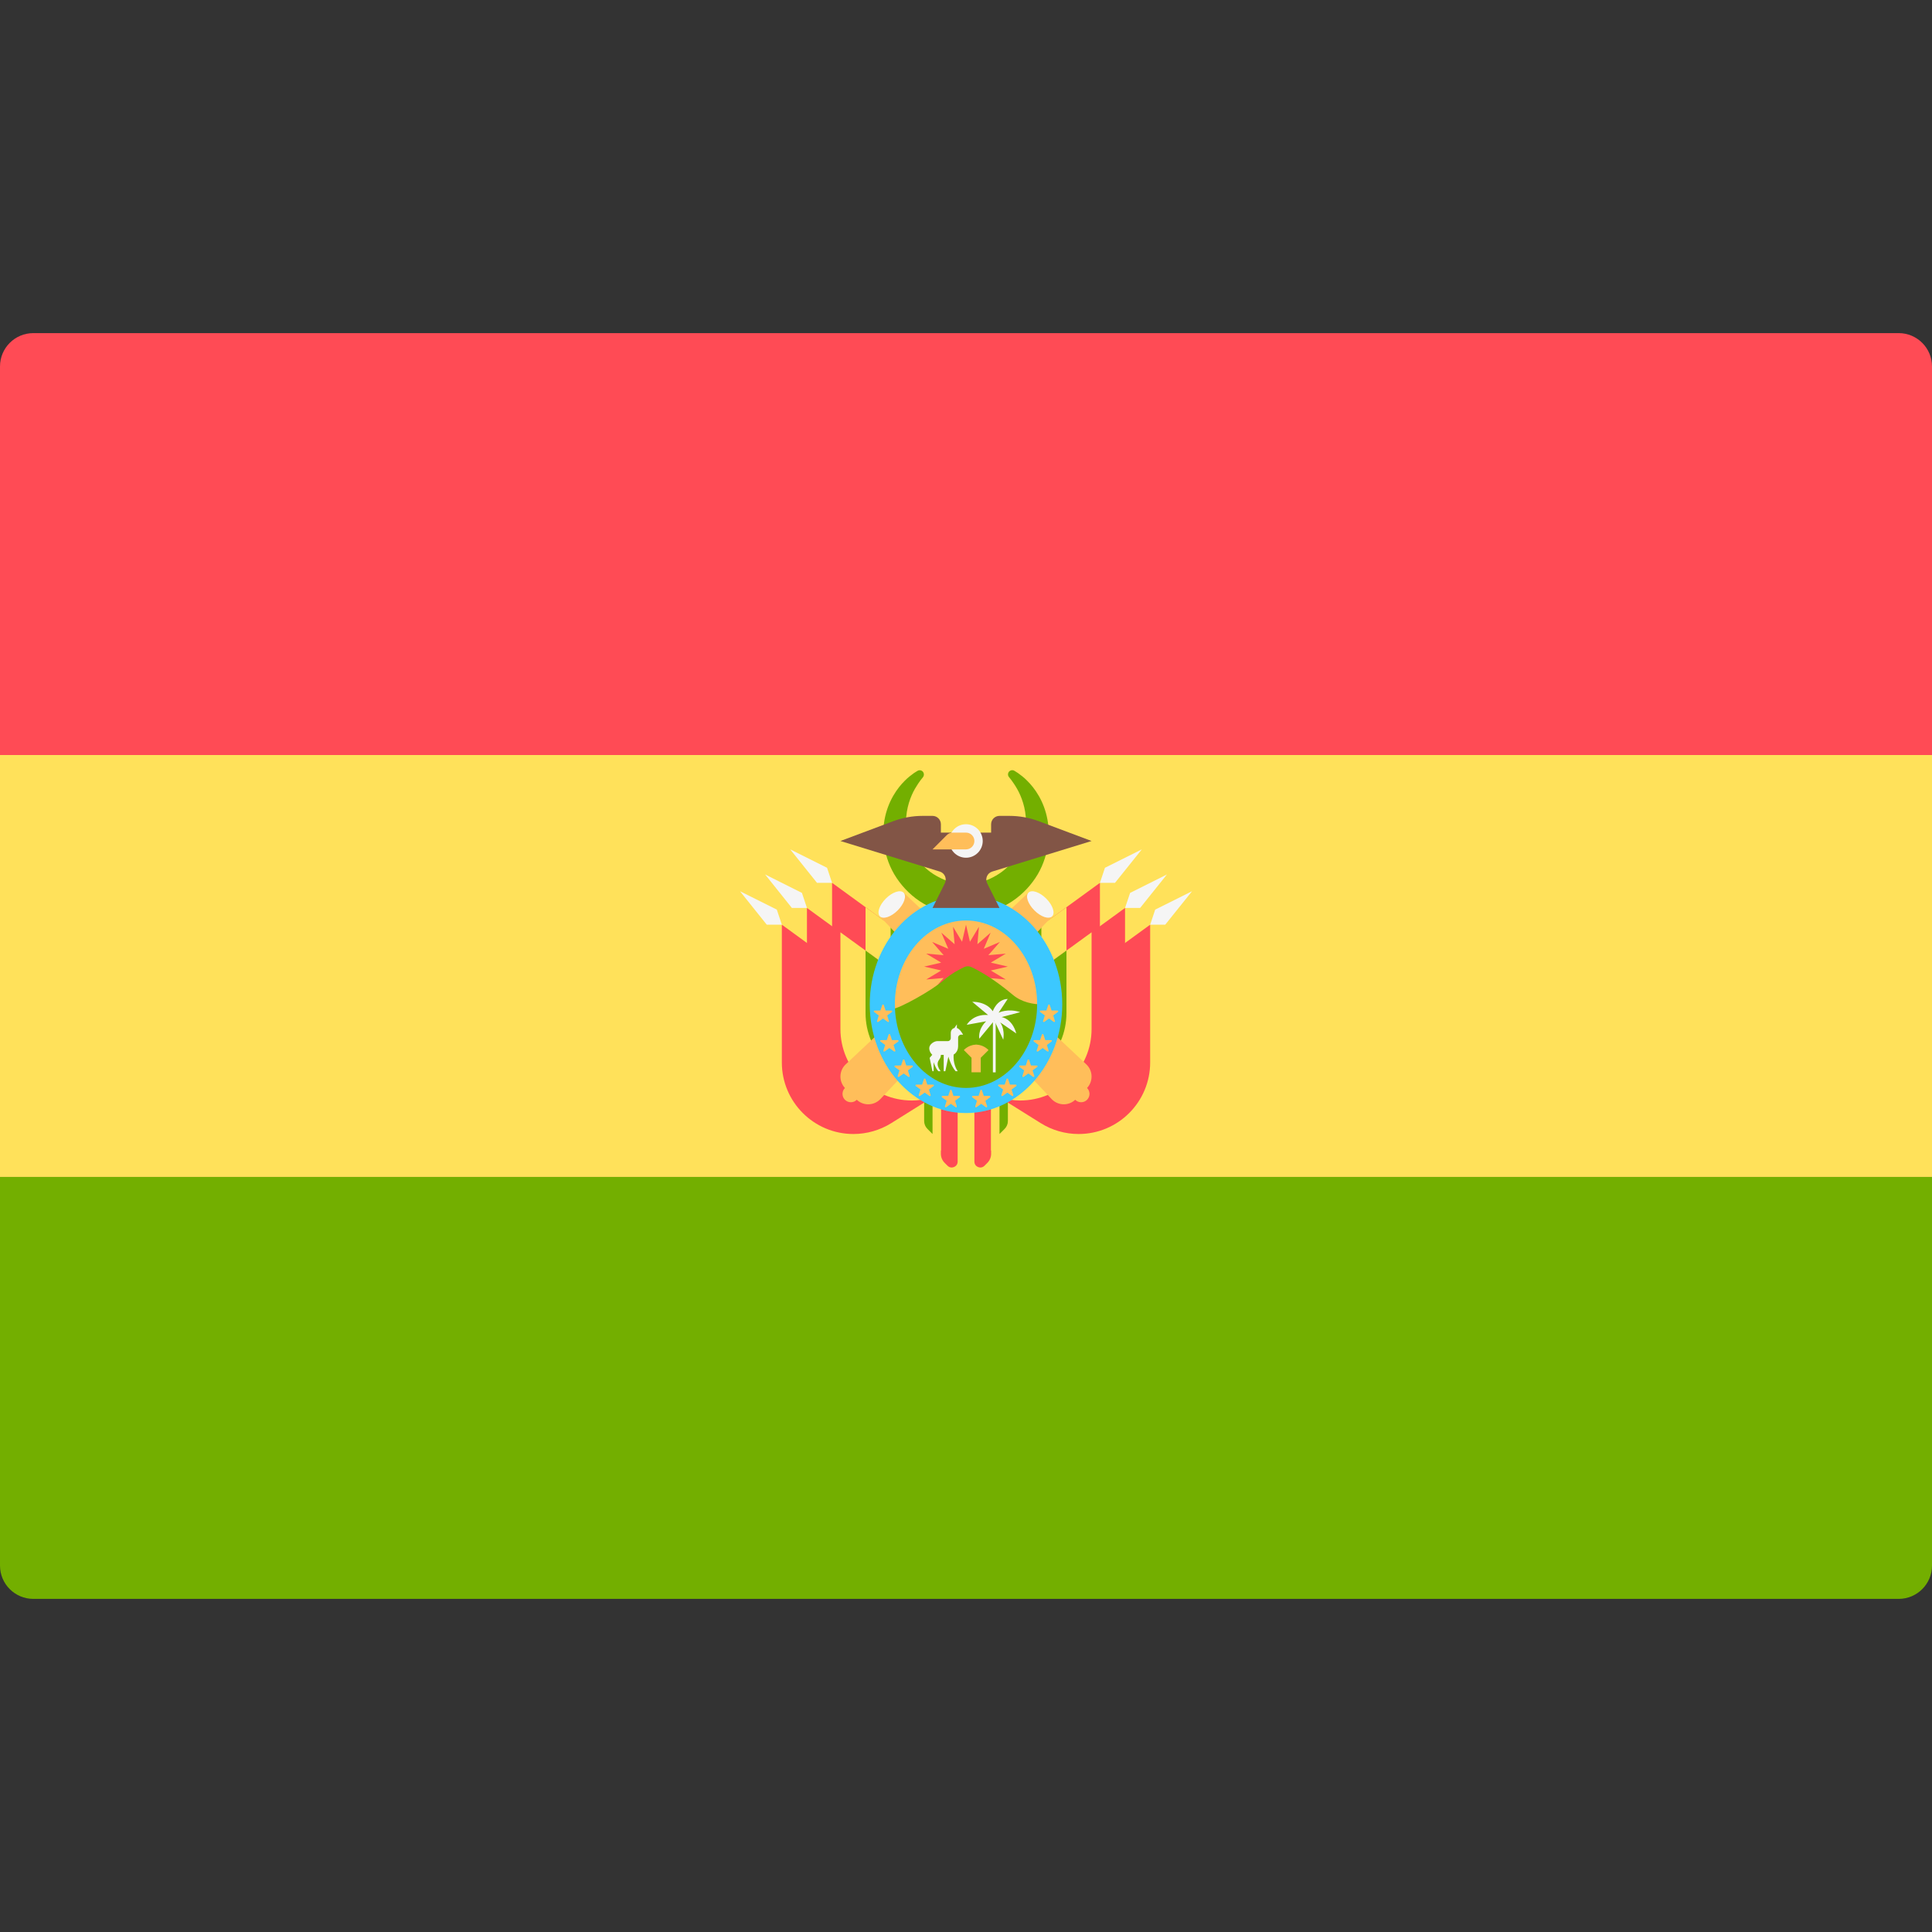 <svg xmlns="http://www.w3.org/2000/svg" width="50" height="50" viewBox="0 0 50 50" fill="none"><rect x="0" y="0" width="50" height="50" fill="#333333" stroke="none"/><g clip-path="url(#clip0_103_1662)"><path d="M0 30.46H50V40.517C50 40.993 49.614 41.379 49.138 41.379H0.862C0.386 41.379 0 40.993 0 40.517V30.46Z" fill="#73AF00"></path><path d="M0.862 8.621H49.138C49.614 8.621 50 9.007 50 9.483V19.54H0V9.483C0 9.007 0.386 8.621 0.862 8.621Z" fill="#FF4B55"></path><path d="M50 19.54H0V30.459H50V19.54Z" fill="#FFE15A"></path><path d="M23.887 20.113C23.887 20.113 23.864 20.141 23.823 20.193C23.788 20.241 23.736 20.315 23.679 20.413C23.567 20.608 23.45 20.911 23.447 21.271C23.446 21.447 23.482 21.661 23.542 21.831C23.607 22.018 23.715 22.198 23.851 22.358C23.988 22.519 24.17 22.644 24.366 22.736C24.462 22.785 24.569 22.813 24.674 22.839C24.726 22.855 24.782 22.856 24.836 22.866C24.863 22.872 24.89 22.869 24.918 22.871L24.959 22.873L24.98 22.874L24.99 22.875L24.995 22.875L24.997 22.875C24.989 22.876 25.02 22.875 24.98 22.876C25.046 22.872 25.127 22.872 25.182 22.865C25.23 22.854 25.271 22.856 25.326 22.839C25.431 22.813 25.538 22.785 25.634 22.736C25.829 22.644 26.012 22.519 26.149 22.358C26.285 22.198 26.393 22.018 26.458 21.831C26.52 21.64 26.554 21.457 26.553 21.271C26.55 20.911 26.433 20.608 26.321 20.413C26.265 20.315 26.212 20.241 26.175 20.19C26.136 20.141 26.116 20.115 26.116 20.115L26.11 20.108C26.073 20.061 26.082 19.992 26.129 19.955C26.167 19.926 26.218 19.925 26.255 19.949C26.255 19.949 26.287 19.969 26.347 20.008C26.403 20.05 26.491 20.11 26.585 20.207C26.774 20.394 27.02 20.728 27.108 21.212C27.152 21.444 27.157 21.725 27.096 22.001C27.038 22.28 26.919 22.568 26.727 22.82C26.539 23.073 26.285 23.297 25.984 23.448C25.836 23.528 25.674 23.585 25.508 23.625C25.429 23.648 25.328 23.658 25.238 23.672C25.154 23.682 25.094 23.682 25.021 23.687L24.992 23.687L24.984 23.687L24.968 23.686L24.936 23.684L24.872 23.681C24.829 23.677 24.786 23.678 24.744 23.671C24.66 23.656 24.574 23.649 24.492 23.625C24.326 23.585 24.164 23.528 24.016 23.448C23.715 23.297 23.462 23.073 23.273 22.82C23.081 22.568 22.962 22.28 22.904 22.001C22.841 21.704 22.849 21.454 22.892 21.212C22.98 20.728 23.226 20.393 23.415 20.206C23.509 20.11 23.597 20.05 23.656 20.005C23.712 19.97 23.743 19.951 23.743 19.951C23.794 19.919 23.862 19.934 23.894 19.985C23.919 20.026 23.915 20.077 23.887 20.113Z" fill="#73AF00"></path><path d="M24.784 28.698V30.062C24.784 30.198 24.619 30.266 24.523 30.17L24.448 30.095C24.385 30.033 24.35 29.948 24.35 29.86V28.698H24.784Z" fill="#FF4B55"></path><path d="M24.134 28.481V29.471C24.134 29.531 24.157 29.588 24.2 29.63L24.351 29.781V28.481H24.134V28.481Z" fill="#FFE15A"></path><path d="M23.917 28.481V29.013C23.917 29.088 23.947 29.161 24.001 29.215L24.134 29.348V28.481H23.917Z" fill="#73AF00"></path><path d="M25.217 28.698V30.062C25.217 30.198 25.381 30.266 25.478 30.17L25.553 30.095C25.615 30.033 25.65 29.948 25.65 29.86V28.698H25.217Z" fill="#FF4B55"></path><path d="M25.867 28.481V29.471C25.867 29.531 25.844 29.588 25.801 29.63L25.65 29.781V28.481H25.867V28.481Z" fill="#FFE15A"></path><path d="M26.084 28.481V29.013C26.084 29.088 26.054 29.161 26 29.215L25.867 29.348V28.481H26.084Z" fill="#73AF00"></path><path d="M26.083 24.581L28.466 22.848V26.413C28.466 27.435 27.637 28.264 26.614 28.264C26.267 28.264 25.927 28.167 25.633 27.983L24.35 27.181V24.551L26.083 24.581Z" fill="#FF4B55"></path><path d="M27.6 23.479V25.979C27.6 27.002 26.771 27.831 25.748 27.831C25.594 27.831 25.443 27.809 25.295 27.772L24.35 27.181V24.551L26.083 24.581L27.6 23.479Z" fill="#FFE15A"></path><path d="M26.95 23.951V25.566C26.95 26.588 26.121 27.418 25.098 27.418C24.944 27.418 24.793 27.395 24.645 27.358L24.35 27.174V24.551L26.083 24.581L26.95 23.951Z" fill="#73AF00"></path><path d="M28.596 22.458L29.55 21.982L28.856 22.848H28.466L28.596 22.458Z" fill="#F5F5F5"></path><path d="M27.383 25.665L29.766 23.931V27.496C29.766 28.518 28.937 29.348 27.914 29.348C27.567 29.348 27.227 29.25 26.933 29.066L25.65 28.264V25.635L27.383 25.665Z" fill="#FF4B55"></path><path d="M28.25 25.035V26.649C28.25 27.672 27.421 28.501 26.398 28.501C26.244 28.501 26.093 28.479 25.945 28.441L25.65 28.257V25.635L27.383 25.665L28.25 25.035Z" fill="#73AF00"></path><path d="M29.896 23.541L30.85 23.065L30.156 23.931H29.766L29.896 23.541Z" fill="#F5F5F5"></path><path d="M26.733 25.231L29.116 23.498V27.062C29.116 28.085 28.287 28.914 27.264 28.914C26.917 28.914 26.577 28.817 26.283 28.633L25 27.831V25.201L26.733 25.231Z" fill="#FF4B55"></path><path d="M28.25 24.128V26.629C28.25 27.652 27.421 28.481 26.398 28.481C26.244 28.481 26.093 28.459 25.945 28.421L25 27.831V25.201L26.733 25.231L28.25 24.128Z" fill="#FFE15A"></path><path d="M27.6 24.601V26.215C27.6 27.238 26.771 28.067 25.748 28.067C25.594 28.067 25.443 28.045 25.295 28.008L25 27.824V25.201L26.733 25.232L27.6 24.601Z" fill="#73AF00"></path><path d="M29.247 23.108L30.2 22.631L29.506 23.498H29.116L29.247 23.108Z" fill="#F5F5F5"></path><path d="M23.917 24.581L21.534 22.848V26.413C21.534 27.435 22.363 28.264 23.386 28.264C23.733 28.264 24.073 28.167 24.367 27.983L25.65 27.181V24.551L23.917 24.581Z" fill="#FF4B55"></path><path d="M22.4 23.479V25.979C22.4 27.002 23.23 27.831 24.252 27.831C24.406 27.831 24.558 27.809 24.705 27.772L25.65 27.181V24.551L23.917 24.581L22.4 23.479Z" fill="#FFE15A"></path><path d="M23.05 23.951V25.566C23.05 26.588 23.88 27.418 24.902 27.418C25.056 27.418 25.208 27.395 25.355 27.358L25.65 27.174V24.551L23.917 24.581L23.05 23.951Z" fill="#73AF00"></path><path d="M21.404 22.458L20.451 21.982L21.144 22.848H21.534L21.404 22.458Z" fill="#F5F5F5"></path><path d="M22.617 25.665L20.234 23.931V27.496C20.234 28.518 21.063 29.348 22.086 29.348C22.433 29.348 22.773 29.25 23.067 29.066L24.35 28.264V25.635L22.617 25.665Z" fill="#FF4B55"></path><path d="M21.75 25.035V26.649C21.75 27.672 22.58 28.501 23.602 28.501C23.756 28.501 23.908 28.479 24.055 28.441L24.35 28.257V25.635L22.617 25.665L21.75 25.035Z" fill="#73AF00"></path><path d="M20.104 23.541L19.151 23.065L19.844 23.931H20.234L20.104 23.541Z" fill="#F5F5F5"></path><path d="M23.267 25.231L20.884 23.498V27.062C20.884 28.085 21.713 28.914 22.736 28.914C23.083 28.914 23.423 28.817 23.717 28.633L25 27.831V25.201L23.267 25.231Z" fill="#FF4B55"></path><path d="M21.75 24.128V26.629C21.75 27.652 22.58 28.481 23.602 28.481C23.756 28.481 23.908 28.459 24.055 28.421L25 27.831V25.201L23.267 25.231L21.75 24.128Z" fill="#FFE15A"></path><path d="M22.4 24.601V26.215C22.4 27.238 23.23 28.067 24.252 28.067C24.406 28.067 24.558 28.045 24.705 28.008L25 27.824V25.201L23.267 25.231L22.4 24.601Z" fill="#73AF00"></path><path d="M22.163 28.452L21.877 28.167C21.704 27.994 21.709 27.711 21.888 27.544L26.616 23.101L27.229 23.714L22.786 28.442C22.618 28.621 22.336 28.626 22.163 28.452Z" fill="#FFBE5A"></path><path d="M22.021 28.526C22.14 28.526 22.237 28.429 22.237 28.31C22.237 28.19 22.14 28.093 22.021 28.093C21.901 28.093 21.804 28.19 21.804 28.31C21.804 28.429 21.901 28.526 22.021 28.526Z" fill="#FFBE5A"></path><path d="M27.076 23.255C26.907 23.086 26.701 23.017 26.616 23.102C26.532 23.186 26.6 23.392 26.77 23.561C26.939 23.73 27.144 23.799 27.229 23.714C27.314 23.63 27.245 23.424 27.076 23.255Z" fill="#F5F5F5"></path><path d="M27.837 28.452L28.123 28.167C28.296 27.994 28.291 27.711 28.112 27.544L23.384 23.101L22.771 23.714L27.214 28.442C27.382 28.621 27.664 28.626 27.837 28.452Z" fill="#FFBE5A"></path><path d="M27.98 28.526C28.099 28.526 28.196 28.429 28.196 28.31C28.196 28.19 28.099 28.093 27.98 28.093C27.86 28.093 27.763 28.19 27.763 28.31C27.763 28.429 27.86 28.526 27.98 28.526Z" fill="#FFBE5A"></path><path d="M23.232 23.561C23.401 23.392 23.469 23.186 23.385 23.102C23.3 23.017 23.095 23.086 22.925 23.255C22.756 23.424 22.688 23.63 22.772 23.715C22.857 23.799 23.062 23.73 23.232 23.561Z" fill="#F5F5F5"></path><path d="M25 28.265C26.058 28.265 26.916 27.247 26.916 25.99C26.916 24.734 26.058 23.715 25 23.715C23.942 23.715 23.084 24.734 23.084 25.99C23.084 27.247 23.942 28.265 25 28.265Z" fill="#FFBE5A"></path><path d="M25 23.931L25.102 24.373L25.335 23.985L25.295 24.436L25.637 24.138L25.46 24.555L25.877 24.378L25.579 24.72L26.03 24.68L25.642 24.913L26.083 25.015L25.642 25.116L26.03 25.349L25.579 25.31L25.877 25.651L25.46 25.474L25.637 25.891L25.295 25.594L25.335 26.045L25.102 25.657L25 26.098L24.898 25.657L24.665 26.045L24.705 25.594L24.363 25.891L24.541 25.474L24.124 25.651L24.421 25.31L23.97 25.349L24.358 25.116L23.917 25.015L24.358 24.913L23.97 24.68L24.421 24.72L24.124 24.378L24.541 24.555L24.363 24.138L24.705 24.436L24.665 23.985L24.898 24.373L25 23.931Z" fill="#FF4B55"></path><path d="M27.396 25.949C27.396 25.949 26.679 26.139 26.212 25.746C25.693 25.309 25.303 25.103 25.137 25.026C25.079 25 25.016 25 24.958 25.026C24.839 25.081 24.619 25.195 24.424 25.367C24.14 25.617 23.267 26.111 23.091 26.111V27.189L24.465 28.38L26.09 28.332L27.396 25.949Z" fill="#73AF00"></path><path d="M25 28.806C23.626 28.806 22.509 27.543 22.509 25.99C22.509 24.437 23.626 23.173 25 23.173C26.374 23.173 27.491 24.437 27.491 25.99C27.491 27.543 26.374 28.806 25 28.806ZM25 23.823C23.985 23.823 23.159 24.795 23.159 25.99C23.159 27.184 23.985 28.156 25 28.156C26.015 28.156 26.841 27.184 26.841 25.99C26.841 24.795 26.015 23.823 25 23.823Z" fill="#3CC8FF"></path><path d="M24.628 28.217L24.675 28.36L24.826 28.362C24.846 28.362 24.854 28.387 24.838 28.398L24.717 28.488L24.762 28.632C24.768 28.65 24.747 28.666 24.731 28.654L24.608 28.567L24.486 28.654C24.47 28.666 24.448 28.65 24.454 28.632L24.5 28.488L24.378 28.398C24.363 28.387 24.371 28.362 24.39 28.362L24.541 28.36L24.589 28.217C24.595 28.199 24.621 28.199 24.628 28.217Z" fill="#FFBE5A"></path><path d="M23.951 27.926L23.998 28.069L24.149 28.07C24.169 28.07 24.177 28.096 24.161 28.107L24.04 28.197L24.085 28.34C24.091 28.359 24.07 28.375 24.054 28.363L23.931 28.276L23.808 28.363C23.793 28.375 23.771 28.359 23.777 28.34L23.823 28.197L23.701 28.107C23.686 28.095 23.694 28.07 23.713 28.07L23.864 28.069L23.912 27.926C23.918 27.908 23.944 27.908 23.951 27.926Z" fill="#FFBE5A"></path><path d="M23.407 27.432L23.454 27.575L23.605 27.576C23.625 27.576 23.633 27.601 23.617 27.613L23.496 27.702L23.541 27.846C23.547 27.865 23.526 27.88 23.51 27.869L23.387 27.781L23.265 27.869C23.249 27.88 23.227 27.865 23.233 27.846L23.279 27.702L23.157 27.613C23.142 27.601 23.15 27.576 23.169 27.576L23.32 27.575L23.368 27.432C23.374 27.413 23.4 27.413 23.407 27.432Z" fill="#FFBE5A"></path><path d="M23.036 26.774L23.084 26.917L23.235 26.918C23.254 26.918 23.262 26.943 23.247 26.955L23.125 27.044L23.171 27.188C23.177 27.207 23.156 27.223 23.14 27.211L23.017 27.123L22.894 27.211C22.878 27.222 22.857 27.207 22.863 27.188L22.908 27.044L22.787 26.955C22.771 26.943 22.779 26.918 22.799 26.918L22.95 26.917L22.998 26.774C23.004 26.756 23.03 26.756 23.036 26.774Z" fill="#FFBE5A"></path><path d="M22.871 26.009L22.919 26.152L23.07 26.154C23.089 26.154 23.097 26.179 23.082 26.19L22.96 26.28L23.006 26.424C23.012 26.442 22.991 26.458 22.975 26.446L22.852 26.359L22.729 26.446C22.713 26.458 22.692 26.442 22.698 26.424L22.743 26.28L22.622 26.19C22.606 26.178 22.614 26.154 22.634 26.154L22.785 26.152L22.833 26.009C22.839 25.991 22.865 25.991 22.871 26.009Z" fill="#FFBE5A"></path><path d="M25.373 28.217L25.326 28.36L25.175 28.362C25.155 28.362 25.147 28.387 25.163 28.398L25.284 28.488L25.239 28.632C25.233 28.65 25.254 28.666 25.27 28.654L25.393 28.567L25.515 28.654C25.531 28.666 25.552 28.65 25.547 28.632L25.501 28.488L25.622 28.398C25.638 28.387 25.63 28.362 25.61 28.362L25.46 28.36L25.412 28.217C25.406 28.199 25.38 28.199 25.373 28.217Z" fill="#FFBE5A"></path><path d="M26.05 27.926L26.003 28.069L25.852 28.07C25.832 28.07 25.824 28.096 25.84 28.107L25.961 28.197L25.916 28.34C25.91 28.359 25.931 28.375 25.947 28.363L26.07 28.276L26.192 28.363C26.208 28.375 26.229 28.359 26.224 28.34L26.178 28.197L26.299 28.107C26.315 28.095 26.307 28.07 26.287 28.07L26.137 28.069L26.089 27.926C26.083 27.908 26.056 27.908 26.05 27.926Z" fill="#FFBE5A"></path><path d="M26.594 27.432L26.547 27.575L26.396 27.576C26.376 27.576 26.368 27.601 26.384 27.613L26.505 27.702L26.46 27.846C26.454 27.865 26.475 27.88 26.491 27.869L26.614 27.781L26.736 27.869C26.752 27.88 26.773 27.865 26.768 27.846L26.722 27.702L26.843 27.613C26.859 27.601 26.851 27.576 26.831 27.576L26.681 27.575L26.633 27.432C26.627 27.413 26.601 27.413 26.594 27.432Z" fill="#FFBE5A"></path><path d="M26.965 26.774L26.917 26.917L26.767 26.918C26.747 26.918 26.739 26.943 26.755 26.955L26.876 27.044L26.83 27.188C26.824 27.207 26.846 27.223 26.862 27.211L26.984 27.123L27.107 27.211C27.123 27.222 27.144 27.207 27.138 27.188L27.093 27.044L27.214 26.955C27.23 26.943 27.222 26.918 27.202 26.918L27.051 26.917L27.004 26.774C26.997 26.756 26.971 26.756 26.965 26.774Z" fill="#FFBE5A"></path><path d="M27.129 26.009L27.081 26.152L26.93 26.153C26.911 26.154 26.903 26.178 26.918 26.19L27.04 26.28L26.994 26.424C26.988 26.442 27.009 26.458 27.025 26.446L27.148 26.358L27.271 26.446C27.287 26.457 27.308 26.442 27.302 26.424L27.257 26.28L27.378 26.19C27.394 26.178 27.386 26.154 27.366 26.153L27.215 26.152L27.167 26.009C27.161 25.991 27.135 25.991 27.129 26.009Z" fill="#FFBE5A"></path><path d="M24.059 27.378L24.131 27.723H24.162V27.488C24.162 27.488 24.213 27.652 24.285 27.723H24.344C24.316 27.687 24.266 27.612 24.266 27.535C24.266 27.428 24.35 27.414 24.35 27.3H24.423V27.723H24.465L24.544 27.346C24.544 27.346 24.609 27.581 24.731 27.723H24.785C24.746 27.665 24.665 27.517 24.68 27.292C24.68 27.292 24.796 27.234 24.796 27.077V26.853C24.796 26.811 24.83 26.777 24.872 26.777H24.924C24.924 26.777 24.847 26.626 24.764 26.604V26.51L24.701 26.604C24.641 26.617 24.606 26.672 24.606 26.732V26.868C24.606 26.91 24.572 26.944 24.53 26.944H24.258C24.178 26.944 24.049 27.024 24.049 27.127C24.049 27.23 24.127 27.298 24.127 27.298L24.059 27.378Z" fill="#F5F5F5"></path><path d="M25.276 27.035H25.251C25.054 27.046 24.944 27.176 24.944 27.176L25.143 27.375V27.751H25.382V27.375L25.582 27.176C25.582 27.176 25.472 27.046 25.276 27.035Z" fill="#FFBE5A"></path><path d="M25.768 26.421H25.696V27.752H25.768V26.421Z" fill="#F5F5F5"></path><path d="M25.734 26.411L25.345 26.881C25.345 26.881 25.294 26.654 25.521 26.431L25.02 26.522C25.02 26.522 25.172 26.238 25.571 26.268L25.162 25.927C25.162 25.927 25.514 25.906 25.693 26.17C25.693 26.17 25.795 25.866 26.079 25.852L25.844 26.209C25.844 26.209 26.079 26.089 26.404 26.194L25.92 26.323C25.92 26.323 26.191 26.35 26.302 26.746L25.883 26.458C25.883 26.458 26.012 26.611 25.964 26.908L25.734 26.411Z" fill="#F5F5F5"></path><path d="M20.754 23.108L19.801 22.631L20.494 23.498H20.884L20.754 23.108Z" fill="#F5F5F5"></path><path d="M25.678 22.556L28.25 21.765L26.884 21.253C26.641 21.162 26.384 21.115 26.124 21.115H25.867C25.747 21.115 25.65 21.212 25.65 21.332V21.548H25H24.35V21.332C24.35 21.212 24.253 21.115 24.134 21.115H23.876C23.617 21.115 23.359 21.162 23.116 21.253L21.75 21.765L24.322 22.556C24.45 22.596 24.512 22.741 24.452 22.86L24.134 23.498H25.867L25.548 22.86C25.488 22.741 25.55 22.596 25.678 22.556Z" fill="#825546"></path><path d="M25 22.198C25.239 22.198 25.433 22.004 25.433 21.765C25.433 21.525 25.239 21.331 25 21.331C24.761 21.331 24.567 21.525 24.567 21.765C24.567 22.004 24.761 22.198 25 22.198Z" fill="#F5F5F5"></path><path d="M25.217 21.765C25.217 21.885 25.12 21.982 25 21.982H24.134L24.503 21.612C24.544 21.571 24.599 21.548 24.657 21.548H25C25.12 21.548 25.217 21.645 25.217 21.765Z" fill="#FFBE5A"></path></g><defs><clipPath id="clip0_103_1662"><rect width="50" height="50" fill="white"></rect></clipPath></defs></svg>